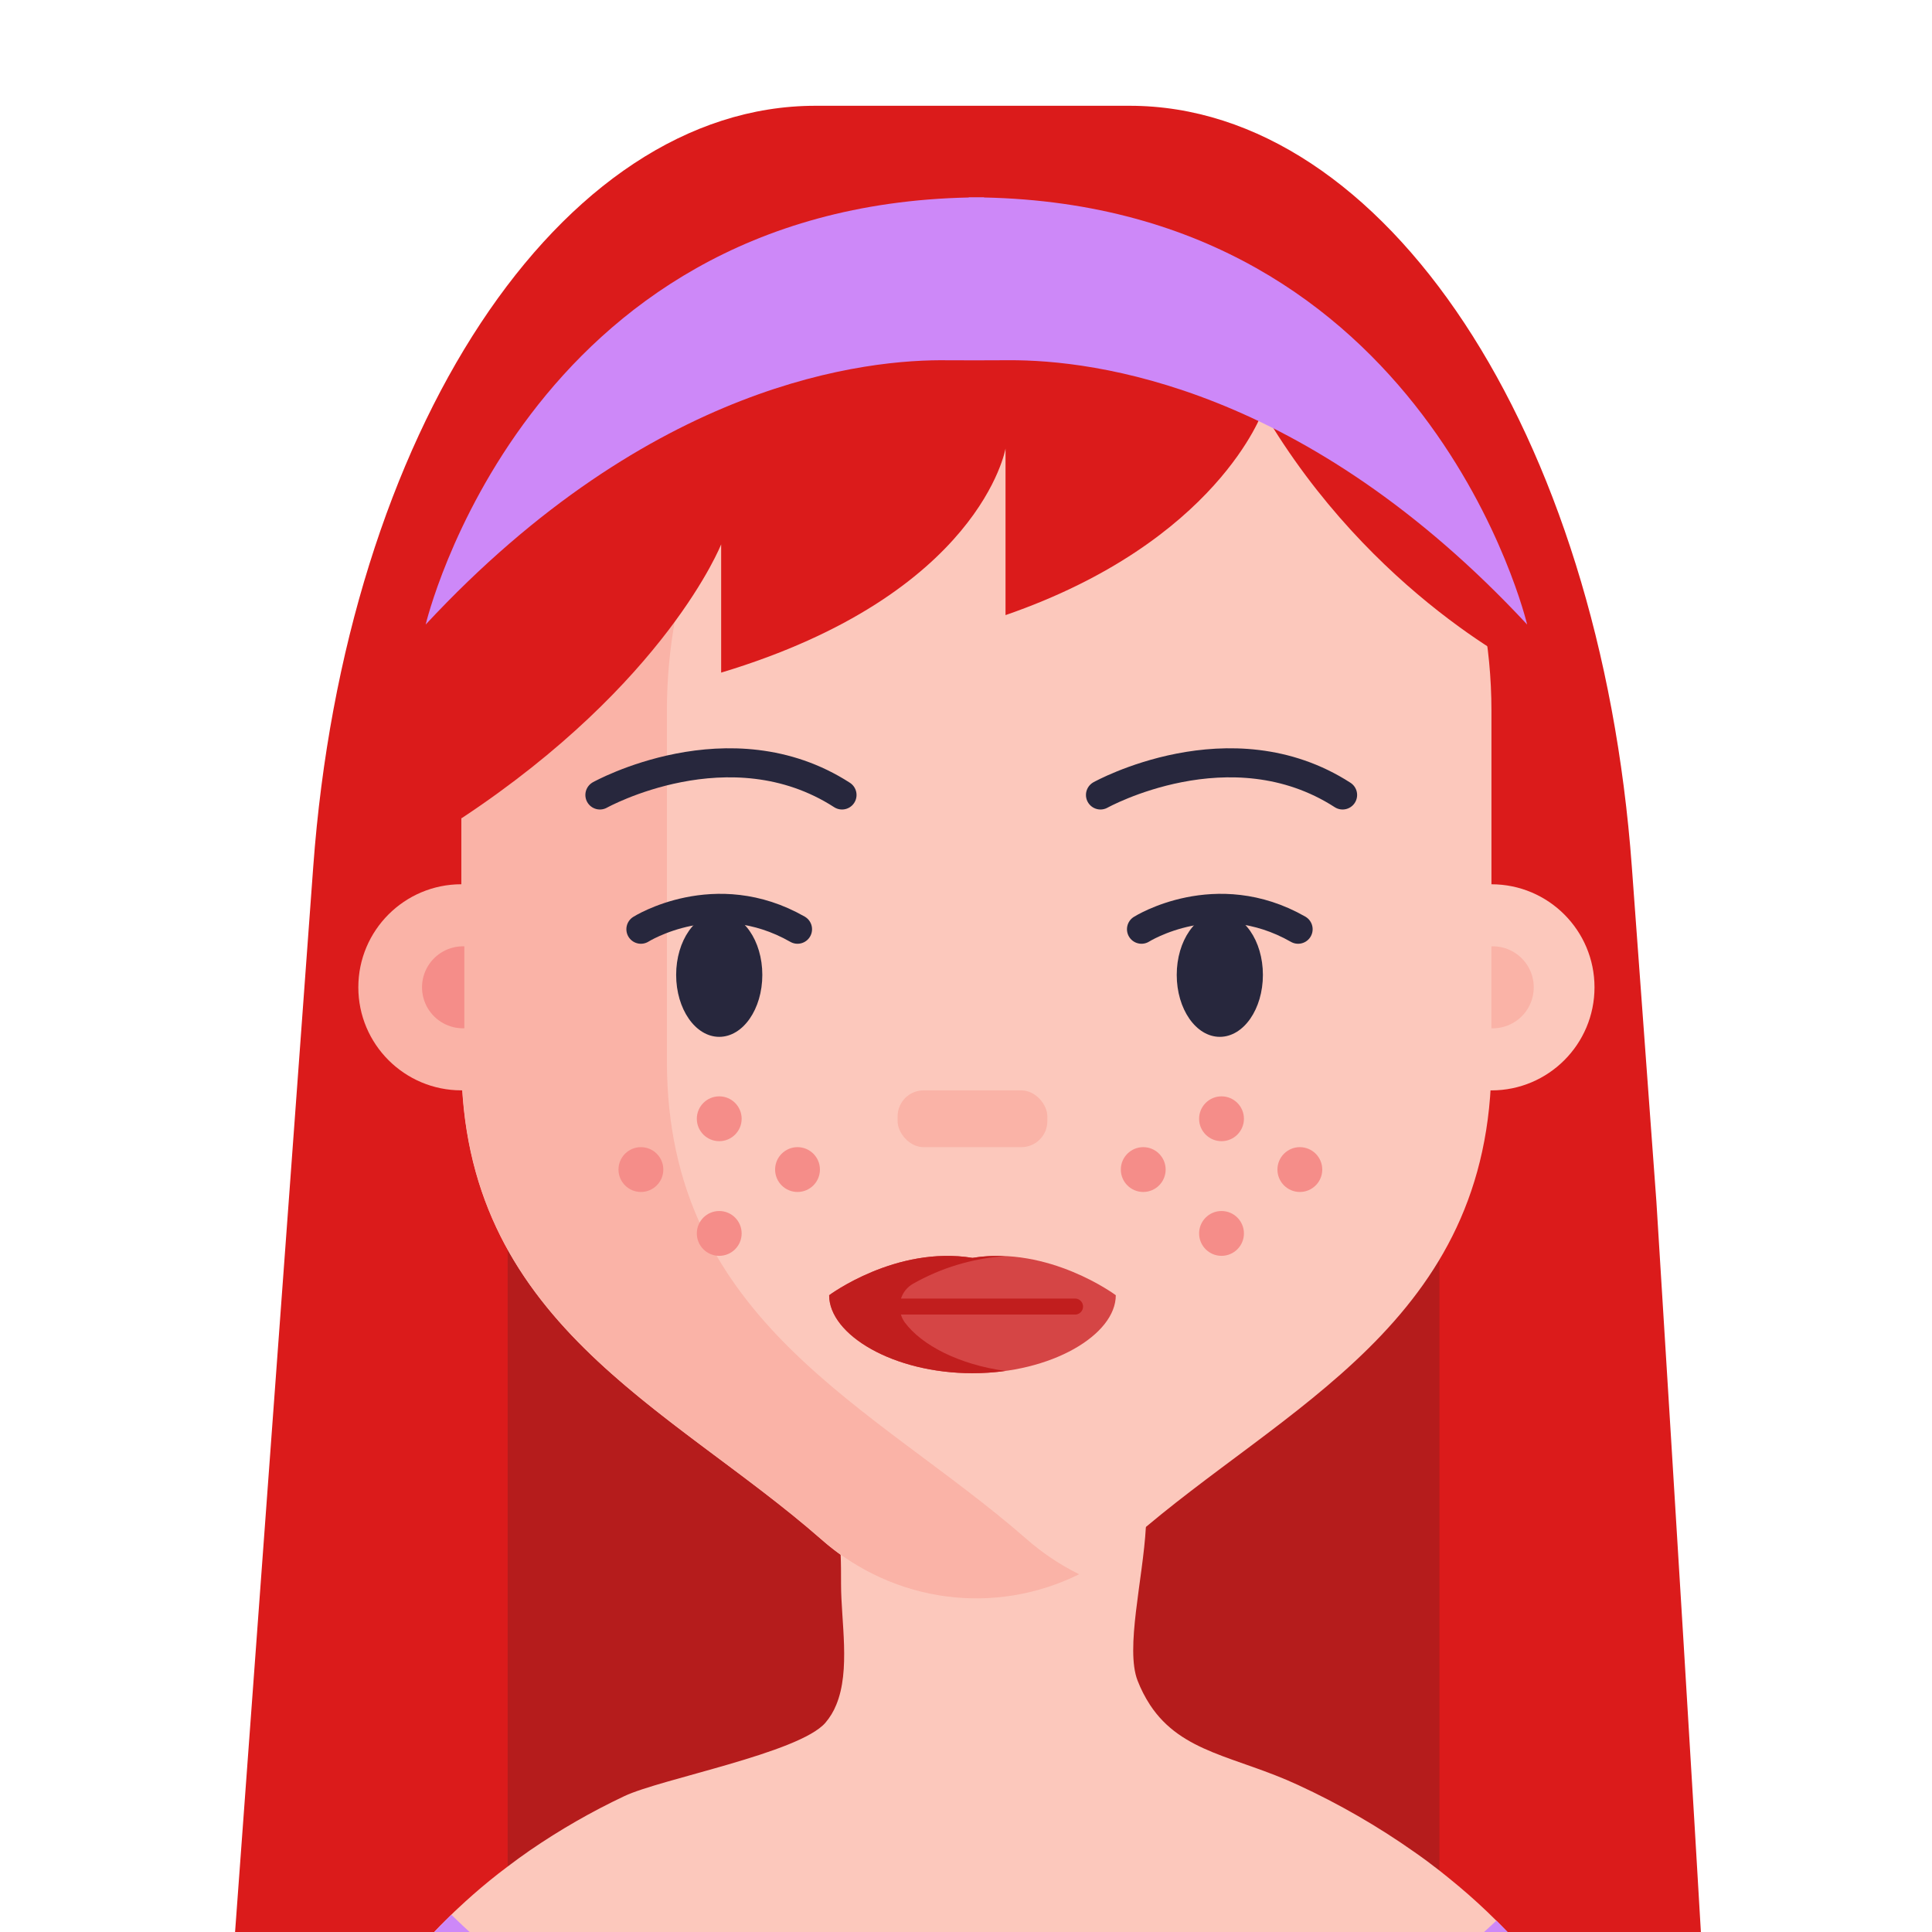 <?xml version="1.0" encoding="UTF-8"?><svg id="Layer_1" xmlns="http://www.w3.org/2000/svg" viewBox="0 0 160 160"><defs><style>.cls-1{fill:#db1b1b;}.cls-2{fill:#fab3a7;}.cls-3{fill:#fcc8bc;}.cls-4{fill:none;stroke:#27273d;stroke-linecap:round;stroke-width:2.406px;}.cls-5{fill:#c11e1e;}.cls-6{fill:#d54545;}.cls-7{fill:#b51c1c;}.cls-8{fill:#f58d89;}.cls-9{fill:#cd88f8;}.cls-10{fill:#27273d;}</style></defs><g id="Avatars"><g id="Artboard"><g id="Women"><g id="Avatar-Users2_41"><g id="Icons"><path id="Path" class="cls-1" d="M141,165.37c-4.213,4.053-7.508.516-12.44,3.656l-.56.344-.54.344c-2.232,1.375-5.88-4.752-8.232-3.574-3.511,1.752-7.137,3.265-10.852,4.526-21.774,7.418-45.588,6.012-66.337-3.918-2.796-1.336-3.63,4.729-6.266,3.1-.258-.155-.516-.316-.773-.478-.344-.213-4.667,5.22-5,5-4.274-2.772-7.269-4.531-11-8l4.982-67.848,1.959-26.743c2.643-36.012,20.47-63.019,41.594-63.019h26.012c21.13,0,38.957,27.007,41.594,63.019l2.035,27.739c1.74,27.97,3.015,48.921,3.824,62.852.041.703.041,1.703,0,3Z"/><path id="Path-2" class="cls-7" d="M119.208,34.028v132.115c-3.511,1.752-7.137,3.265-10.852,4.526-21.768,7.411-45.574,6.004-66.316-3.922V41.403h0v-7.376h77.168Z"/><path id="Path-3" class="cls-3" d="M126.637,161.977l-.54.344c-2.232,1.375-4.524,2.651-6.875,3.829-3.511,1.752-7.137,3.265-10.852,4.526-21.773,7.413-45.584,6.003-66.33-3.928-2.796-1.336-5.518-2.822-8.154-4.451,1.098-1.302,2.263-2.547,3.489-3.729.179-.172.344-.344.54-.516.832-.784,1.699-1.544,2.602-2.282.498-.406,1-.801,1.519-1.186h0c.602-.461,1.22-.904,1.849-1.344,2.482-1.704,5.098-3.206,7.82-4.492,3.011-1.433,14.475-3.561,16.651-6.076.377-.442.68-.942.897-1.481,1.193-2.87.399-6.925.399-9.988,0-.921,0-1.718-.034-2.451h0c-.193-7.324-.983-5.059,5.335-7.183.722-.163,1.455-.271,2.193-.323,4.785-.471,15.434-.873,16.72.323.966.9,1.152,2.722,1.031,4.894-.241,4.331-1.719,10.063-.688,12.717.273.705.619,1.38,1.031,2.014,2.633,4.001,7.122,4.245,12.258,6.63,3.38,1.558,6.611,3.42,9.652,5.564.712.495,1.396,1.004,2.062,1.526.258.203.516.409.767.615,1.114.898,2.175,1.828,3.183,2.791.254.244.509.491.756.739.949.945,1.853,1.918,2.716,2.918Z"/><path id="Path-4" class="cls-3" d="M123.515,58.873v29.008c0,21.653-17.225,28.571-29.783,39.576-7.331,6.547-18.409,6.547-25.74,0-12.561-10.998-29.786-17.937-29.786-39.576v-29.008c0-21.831,16.679-39.525,37.256-39.525h10.801c20.573-.003,37.252,17.693,37.252,39.525Z"/><path id="Path-5" class="cls-2" d="M55.229,87.881v-29.011c0-20.714,15.018-37.713,34.141-39.387-1.031-.096-2.062-.141-3.111-.141h-10.797c-20.577,0-37.252,17.7-37.252,39.525v14.363c-4.714,0-8.535,3.821-8.535,8.534s3.821,8.534,8.535,8.534h.083c1.237,19.752,17.617,26.578,29.693,37.157,6.119,5.362,14.462,6.341,21.385,2.918-1.576-.778-3.042-1.759-4.362-2.918-12.571-11.002-29.779-17.934-29.779-39.573Z"/><circle id="Oval" class="cls-3" cx="123.515" cy="81.767" r="8.535"/><path id="Path-6" class="cls-4" d="M49.681,65.836s10.759-5.994,20.051,0"/><path id="Path-7" class="cls-4" d="M91.137,65.836s10.759-5.994,20.051,0"/><rect id="Rectangle" class="cls-2" x="74.335" y="90.3" width="12.403" height="4.702" rx="2.155" ry="2.155"/><path id="Path-8" class="cls-8" d="M38.454,78.371c-1.239-.039-2.4.599-3.031,1.665-.631,1.066-.631,2.392,0,3.458.631,1.066,1.793,1.704,3.031,1.665v-6.788Z"/><path id="Path-9" class="cls-2" d="M123.515,85.159c1.239.039,2.4-.599,3.031-1.665.631-1.066.631-2.392,0-3.458-.631-1.066-1.793-1.704-3.031-1.665v6.788Z"/><ellipse id="Oval-2" class="cls-10" cx="59.564" cy="80.736" rx="3.568" ry="5.131"/><ellipse id="Oval-3" class="cls-10" cx="101.02" cy="80.736" rx="3.568" ry="5.131"/><path id="Path-10" class="cls-4" d="M53.077,76.955s6.163-3.891,12.97,0"/><path id="Path-11" class="cls-4" d="M94.534,76.955s6.16-3.891,12.97,0"/><path id="Path-12" class="cls-6" d="M80.536,104.172c-6.346-1.031-11.87,3.093-11.87,3.093,0,3.275,5.314,6.458,11.87,6.458h0c6.555,0,11.87-3.183,11.87-6.458,0-.003-5.531-4.124-11.87-3.093Z"/><path id="Path-13" class="cls-5" d="M88.982,107.54h-14.365c.166-.521.524-.959,1-1.227,2.341-1.327,4.95-2.109,7.635-2.289-.907-.049-1.816.001-2.712.148-6.346-1.031-11.873,3.093-11.873,3.093,0,3.272,5.314,6.458,11.873,6.458.91 0,1.818-.062,2.719-.186-3.812-.526-6.92-2.117-8.332-4.025-.142-.195-.25-.414-.316-.646h14.372c.248.018.485-.104.614-.316.129-.212.129-.479,0-.691-.129-.212-.366-.334-.614-.316v-.003Z"/><path id="Path-14" class="cls-1" d="M104.585,34.028s-3.73,10.833-21.312,16.913v-13.796s-2.062,12.081-23.55,18.559v-10.624s-4.517,11.455-21.498,22.684l-3.149-4.602,1.698-26.028,12.977-16.666,16.304-4.365h23.598l14.939,1.296,12.519,12.751s9.326,12.528,9.807,25.543c-.007,0-13.334-6.314-22.333-21.666Z"/><path id="Path-15" class="cls-9" d="M42.043,162.744c4.486,3.711,9.389,6.888,14.609,9.465-8.021-2.205-18.573-2.472-25.652-6.839,1.098-1.303,5.148-5.619,6.375-6.802,1.155,1.127,2.719,2.574,4.661,4.172l.007.003Z"/><path id="Path-16" class="cls-9" d="M130,165.37l-3,2c-2.232,1.375-5.427-2.398-7.778-1.22-3.511,1.752-7.137,3.265-10.852,4.526,3.824-2.186,7.454-4.694,10.852-7.496,1.563-1.272,3.132-2.646,4.706-4.124.942.949,5.209,5.314,6.072,6.314Z"/><path id="Path-17" class="cls-9" d="M81.488,16.355v-.017h-1.255v.017c-36.816.773-44.98,35.366-44.98,35.366,18.703-20.11,36.504-22.003,43.316-21.884.661.012,4.145-0,4.985-.005,7.09-.036,24.568,2.163,42.917,21.888,0,0-8.168-34.593-44.983-35.366Z"/><circle id="Oval-4" class="cls-8" cx="59.564" cy="92.651" r="1.856"/><circle id="Oval-5" class="cls-8" cx="59.564" cy="102.147" r="1.856"/><circle id="Oval-6" class="cls-8" cx="53.077" cy="96.858" r="1.856"/><circle id="Oval-7" class="cls-8" cx="66.047" cy="96.858" r="1.856"/><circle id="Oval-8" class="cls-8" cx="101.161" cy="92.651" r="1.856"/><circle id="Oval-9" class="cls-8" cx="101.161" cy="102.147" r="1.856"/><circle id="Oval-10" class="cls-8" cx="94.678" cy="96.858" r="1.856"/><circle id="Oval-11" class="cls-8" cx="107.648" cy="96.858" r="1.856"/></g></g></g></g></g></svg>